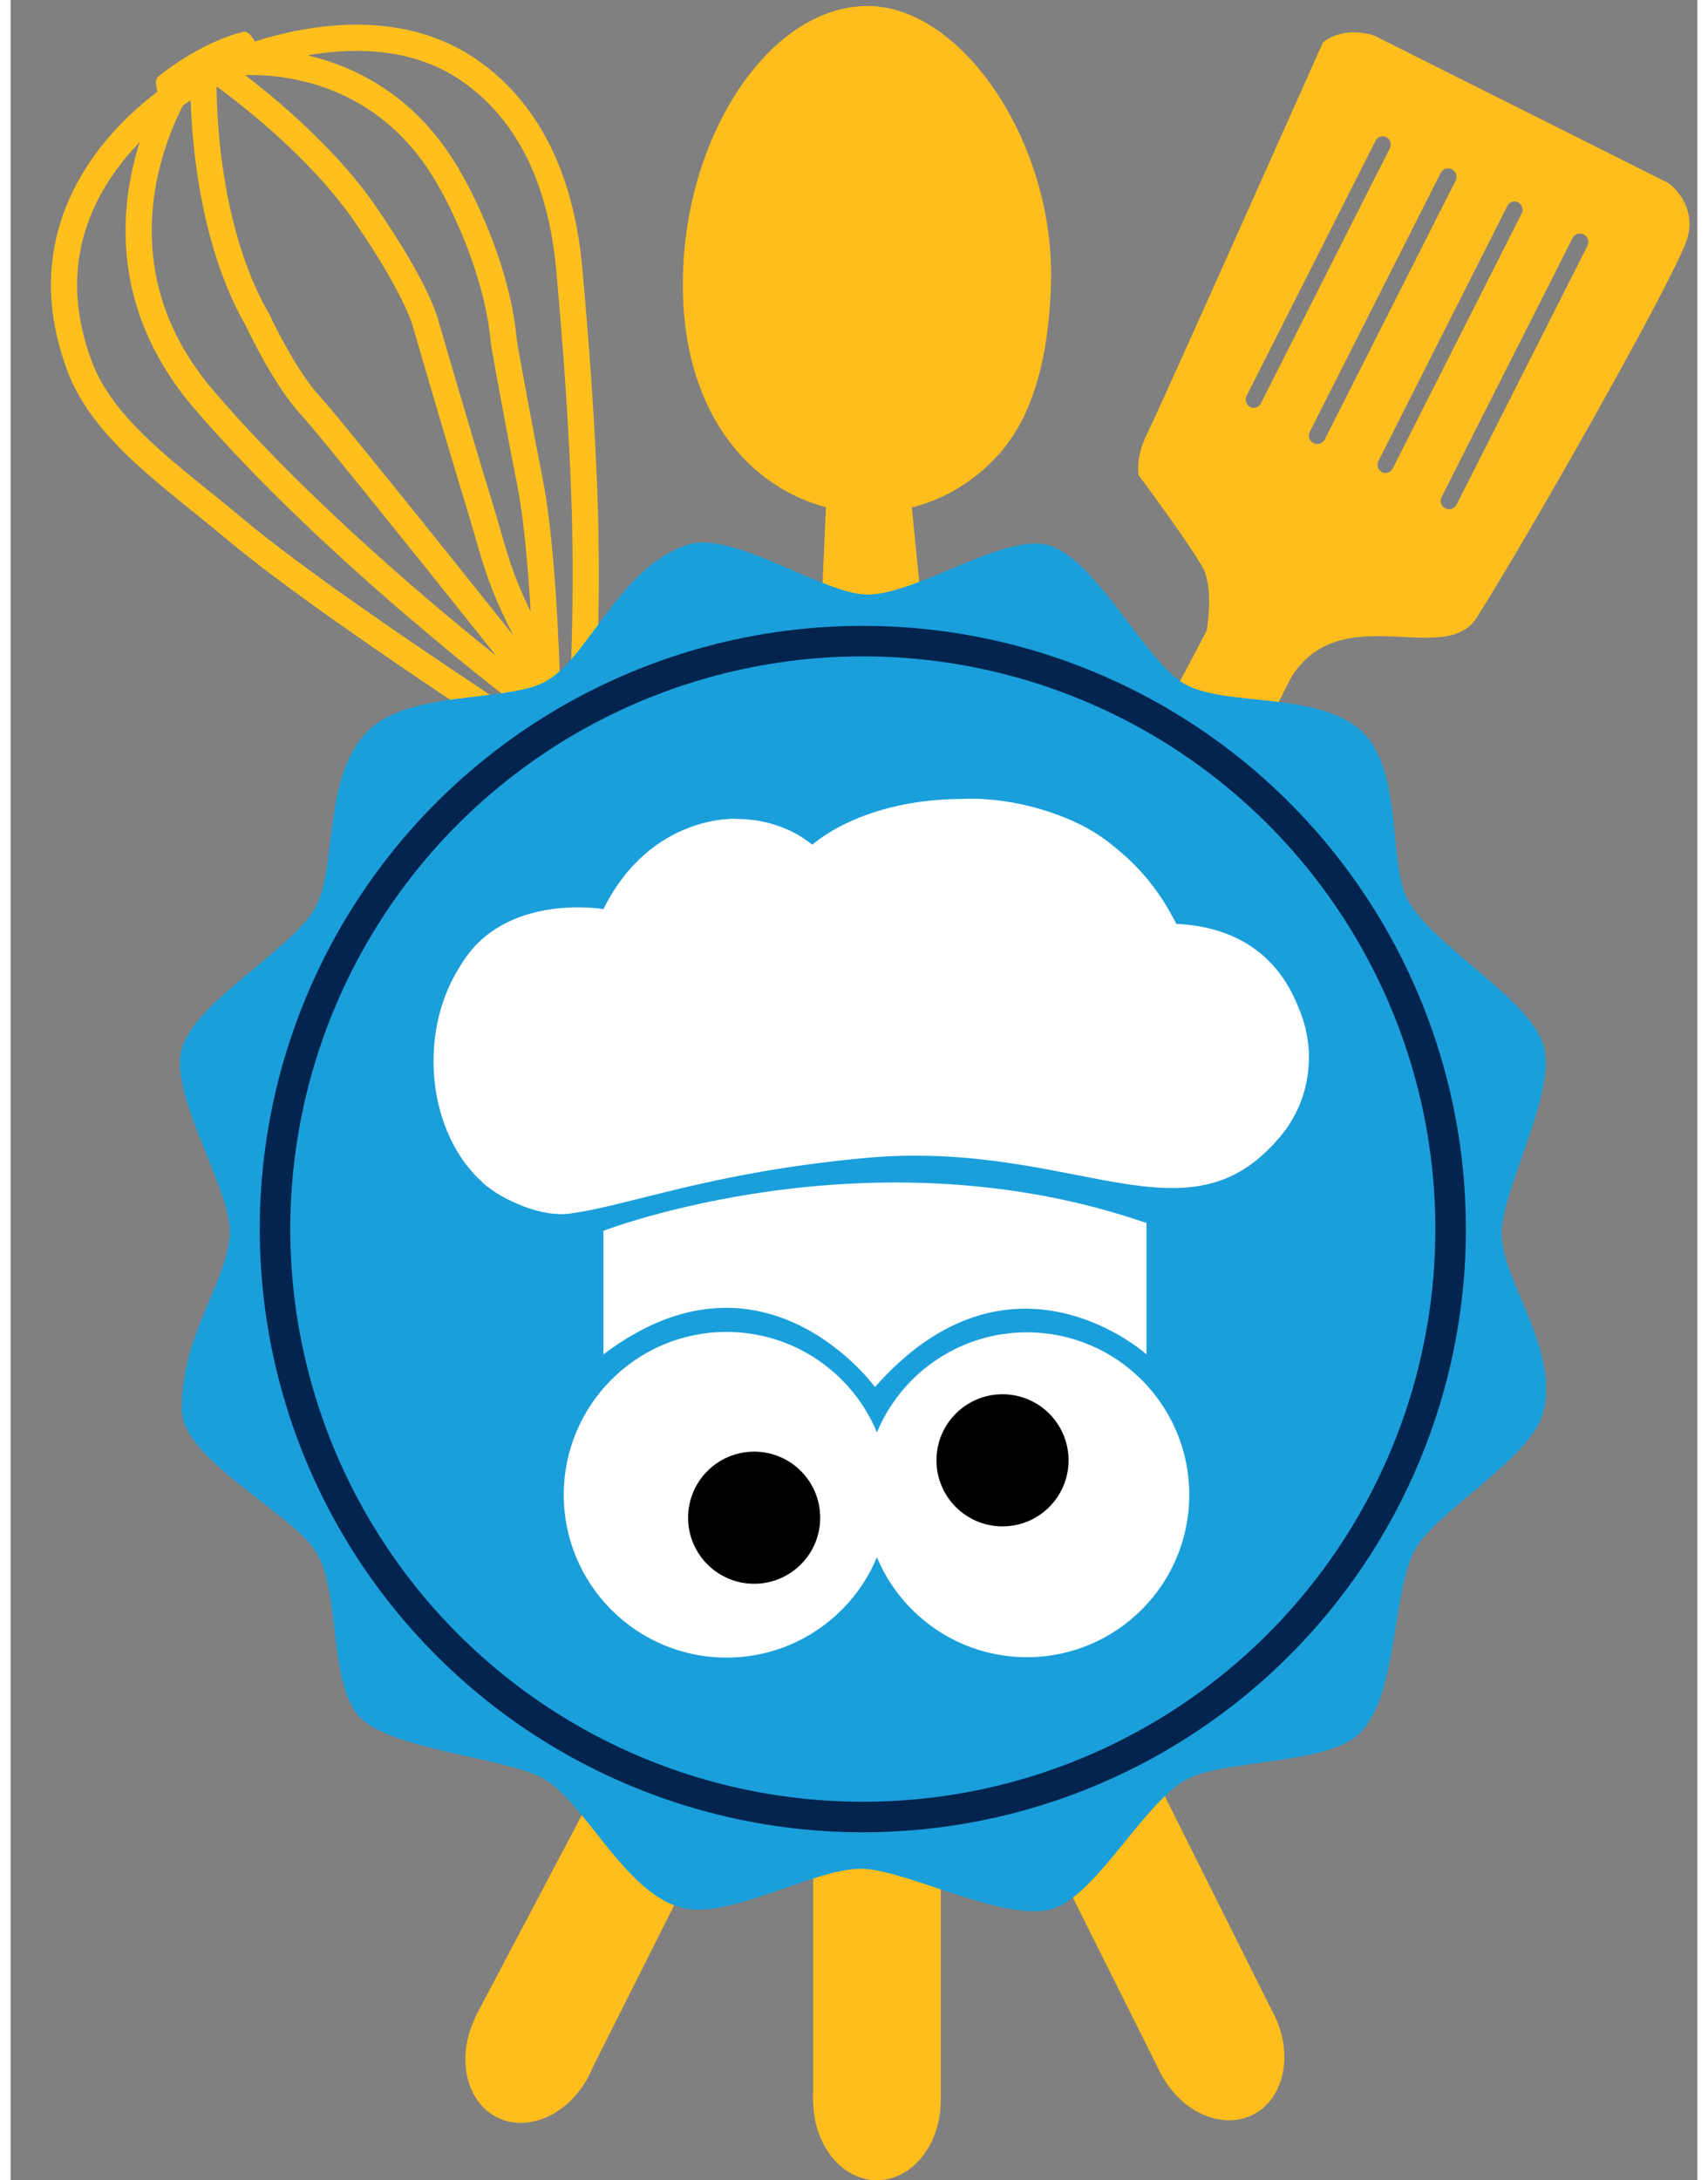 <svg height="2500" viewBox="5.31 13.08 386.91 499.98" width="1959" xmlns="http://www.w3.org/2000/svg"><rect x="5.31" y="13.08" width="386.91" height="499.98" fill="#808080" stroke="none"/><path d="m150.08 198.56s-68.12-42.93-93.62-64.4c-13.88-11.68-29.7-22.18-35.29-37.01-15.86-42.06 25.66-64.69 25.66-64.69" fill="none" stroke="#ffc01d" stroke-width="6"/><path d="m55.03 28.18s31.99-15.1 55.37.95c10.67 7.32 20.83 20.83 23.06 45.73 6.56 72.97 2.38 85.09 3.33 112.58" fill="none" stroke="#ffc01d" stroke-width="6"/><path d="m56.69 27.47s32.32-4.27 49.66 27.33c0 0 10.46 17.82 12.12 36.83 0 0 1.9 11.17 5.94 31.84s4.25 61.34 4.25 61.34" fill="none" stroke="#ffc01d" stroke-width="6"/><path d="m52.42 29.13s21.62 14.73 34.22 33.03 14.02 25.66 14.02 25.66 7.6 26.14 12.12 40.87 4.1 17.53 15.48 37.99m-78.7-135.65s-.95 32.32 12.36 55.37c0 0 5.94 12.91 12.12 19.64s53.23 65.9 53.23 65.9" fill="none" stroke="#ffc01d" stroke-width="6"/><path d="m44.13 32.46s-24.53 37.11 5.42 72.14 75.82 69.49 75.82 69.49" fill="none" stroke="#ffc01d" stroke-width="6"/><path d="m39.29 34.84s-1.43-3.39 0-4.28c0 0 9.15-7.66 19.49-10.22 0 0 1.25-.48 2.85 2.91s-9.74 8.79-9.74 8.79z" fill="#ffc01d"/><g fill="#ffbe1d"><ellipse cx="281.92" cy="481.43" rx="14.63" ry="18.3" transform="matrix(.895 -.447 .447 .895 -185.476 176.804)"/><path d="m114.18 178.48 154.92 310.02 26.17-13.07-154.92-310.02m103.59-86.97c-.57 17.26-4.32 30.54-12.3 39.21-24.81 26.95-75.1 12.04-72-44.2 1.75-31.69 20.73-58.99 42.27-58.99s43.1 31.37 42.03 63.98z"/><ellipse cx="204.03" cy="494.76" rx="14.63" ry="18.3"/><path d="m218.66 195.94-7.96-79.81-17.82.54-3.47 79.27v299.41h29.25z"/><ellipse cx="125.02" cy="482.09" rx="18.3" ry="14.63" transform="matrix(.436 -.9 .9 .436 -363.371 384.56)"/><path d="m385.62 55.09-67.54-33.86c-7.49-2.32-11.76 1.6-11.76 1.6s-37.43 83.94-40.28 89.64-1.96 9.62-1.96 9.62 12.3 16.57 14.79 21.39.78 14.26.78 14.26l-167.8 317.97 26.33 12.75 160.65-319.66c11.23-18.89 35.47-2.5 42.77-14.08 13.27-21.04 45.98-78.95 48.3-86.97s-4.28-12.66-4.28-12.66zm-93.52 50.49c-.33.65-.97 1.02-1.64 1.02-.28 0-.57-.07-.84-.21a1.9 1.9 0 0 1 -.8-2.53l29.58-58.5c.47-.92 1.58-1.28 2.48-.81a1.9 1.9 0 0 1 .8 2.53zm14.65 8.27c-.34.67-1.02 1.06-1.72 1.06-.29 0-.59-.07-.87-.21a1.938 1.938 0 0 1 -.84-2.61l30.01-59.33c.48-.95 1.64-1.34 2.59-.85s1.33 1.65.84 2.61zm15.59 6.67c-.33.65-.97 1.02-1.64 1.02-.28 0-.57-.07-.84-.21a1.9 1.9 0 0 1 -.8-2.53l29.58-58.5c.47-.92 1.58-1.28 2.48-.81a1.9 1.9 0 0 1 .8 2.53zm44.66-51.05-30.01 59.33c-.34.67-1.02 1.06-1.72 1.06-.29 0-.59-.07-.87-.21a1.938 1.938 0 0 1 -.84-2.61l30.01-59.33a1.92 1.92 0 0 1 2.59-.85c.94.48 1.32 1.65.84 2.61z"/></g><path d="m74.99 221.58c5.59-9.43 1.43-31.7 13.31-41.79 9.5-8.08 29.68-5.86 38.82-9.98 10.55-4.76 17.26-26.61 33.6-31.84 9.92-3.18 29.71 10.46 40.08 11.41 10.83.98 31.32-13.64 41.96-11.41 10.77 2.26 21.87 25.07 30.89 31.37 8.55 5.97 29.47 2.14 40.4 10.44 10.82 8.22 7.16 29.76 11.41 38.99 4.82 10.46 27.8 22.79 31.37 33.74 3.37 10.34-8.64 31.6-9.5 42.43-.86 10.77 13.54 27.31 9.5 42.16-2.71 9.97-22.56 21.49-28.51 29.94-6.61 9.37-4.16 34.69-13.78 43.72-7.29 6.84-29.6 5.85-38.7 9.98-9.84 4.46-20.96 26.39-31.16 29.94-10.49 3.65-32.41-8.27-43.49-9.03-9.92-.68-28.49 10.39-39.83 9.27-14.35-1.43-23.96-24.83-34.22-30.18-9.14-4.77-34.84-6.42-41.83-14-7.32-7.93-4.11-29.44-10.29-38.28-6.31-9.02-30.14-20.84-30.42-31.84-.45-18 11.87-31.42 10.93-42.3-.91-10.54-13.93-30.73-10.93-40.87 3.1-10.56 24.77-22.4 30.39-31.87z" fill="#1a9fdb"/><circle cx="200.79" cy="294.93" fill="none" r="134.83" stroke="#03244f" stroke-width="7"/><circle cx="169.53" cy="355.86" fill="#fff" r="37.34"/><circle cx="238.42" cy="355.86" fill="#fff" r="37.25"/><circle cx="232.83" cy="347.96" r="15.15"/><circle cx="175.86" cy="361.12" r="15.15"/><g fill="#fff"><ellipse cx="171.82" cy="221.58" rx="24.83" ry="20.7"/><ellipse cx="223.53" cy="221.55" rx="42.33" ry="25.25"/><path d="m171.82 200.87s-19.6-1.25-30.53 20.67 9.03 40.46 9.03 40.46zm51.71-4.57s33.48-2.73 49.16 28.63c15.68 31.37-32.79 47.76-32.79 47.76z"/><ellipse cx="277.92" cy="255.59" rx="25.19" ry="26.85"/><path d="m303.11 255.59s-.24-29.23-30.42-30.65c-30.18-1.43-9.74 35.64-9.74 35.64z"/><ellipse cx="127.98" cy="256.42" rx="25.66" ry="33.62"/><path d="m141.29 221.55s-22.94-3.92-32.74 12.92 38.44 21.95 38.44 21.95z"/><path d="m113.57 284.25c5.05 4.33 13.62 8.02 20.11 7.12 13.84-1.91 32.26-9.46 67.49-12.73 48.66-4.53 74.5 21.62 96.17-5.94 19.34-24.6-75.73-51.12-75.73-51.12l-89.41 19.75"/><path d="m141.29 323.67v-28.34s61.31-23.7 124.57-1.78v30.12s-31.01-27.98-62.29 7.49c0-.01-25.57-35.3-62.28-7.49z"/></g></svg>